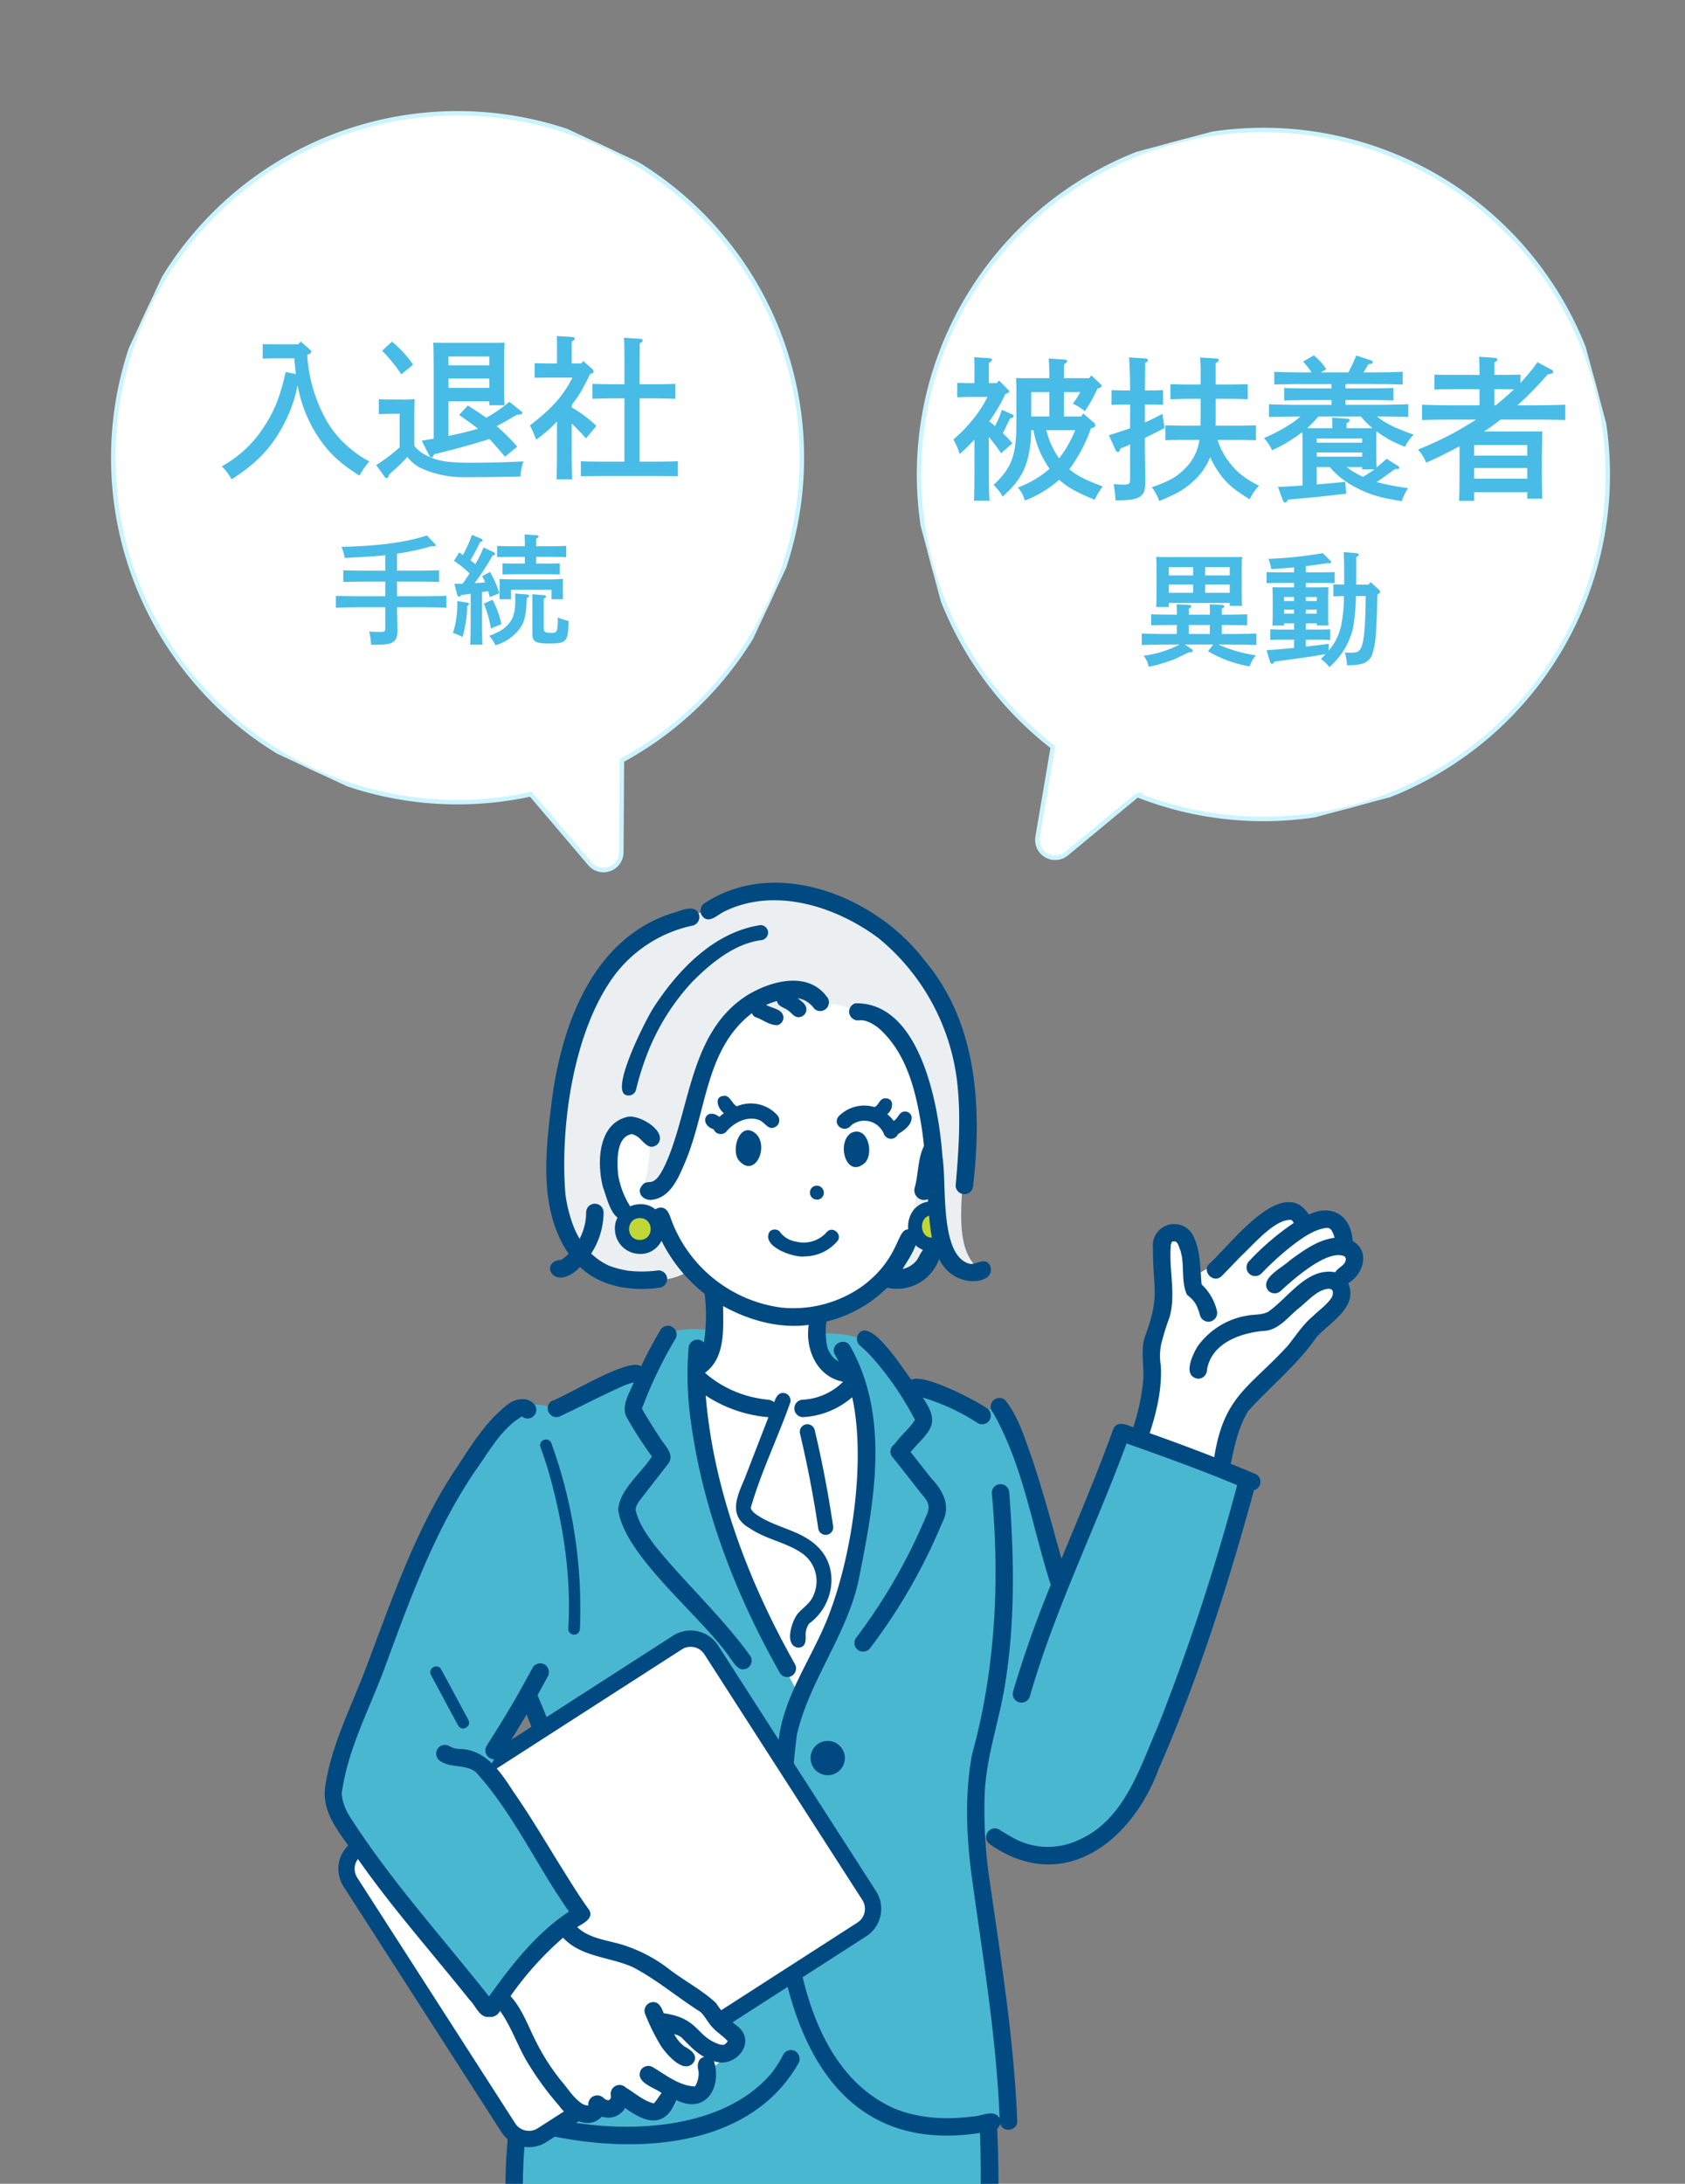 <svg xmlns="http://www.w3.org/2000/svg" xmlns:xlink="http://www.w3.org/1999/xlink" width="380.406" height="492.802" viewBox="0 0 380.406 492.802"><rect x="0" y="0" width="380.406" height="492.802" fill="#808080" stroke="none"/><defs><clipPath id="a"><rect width="250.589" height="293.597" fill="none"/></clipPath><clipPath id="b"><rect width="155.466" height="155.465" fill="#fff" stroke="#caf4ff" stroke-width="1"/></clipPath></defs><g transform="translate(-160 -150.398)"><g transform="translate(233.299 349.603)"><g clip-path="url(#a)"><path d="M323.419,79.525,318.9,102.078s-9.764,16.956-22.163,16.956c0,0-2.477,13.065,7.217,13.3,0,0-2.395,11.593-20.985,7.643,0,0-7.392-1.049-15.777-7.9,0,0,7.014-3.051,5.407-18.294,0,0-9.677-6.427-11.734-15.535,0,0-7.365,3.461-10.456-5.145s-1.2-20.541,7.718-15.037c0,0,3.431-40.17,35.368-37.75s29.928,39.21,29.928,39.21" transform="translate(-185.423 -22.034)" fill="#fff"/><path d="M41.73,213.9l2.688-11.9s-.217-8.429,0-8.789,2.61-9.642,2.61-9.642l-.236-12.973s2.217-5.623,5.47-.2L53.605,179l5.17-2.909s15.607-18.311,19.432-10.871c0,0,10.964-2.6,9.655,6.025,0,0,3.891,1.99,1.79,4.777l-3.386,3.582s3.476,1.043.413,4.322-5.983,6-5.983,6a34.564,34.564,0,0,1-6.959,8.135c-4.244,3.494-9.054,7.185-10.185,10.472s-3.909,12.226-3.909,12.226Z" transform="translate(141.452 -89.56)" fill="#fff"/><path d="M284.625,243.435s20.38,15.469,37.709,2.39c0,0,4.566,9.518,1.239,34.982s-13.763,29.668-15.656,39.563c0,0-9.069-22.255-15.007-36.345s-8.285-40.59-8.285-40.59" transform="translate(-202.861 -133.391)" fill="#fff"/><path d="M221.451,605.865c-.229-14.186.99-27.428,4.485-35.985l100.973.687a339.571,339.571,0,0,1,3.04,35.3Z" transform="translate(-179.452 -312.268)" fill="#4ab7d0"/><path d="M171.147,224.007s9.265-1.343,13.875,2.95l4.939,6.344,18.54,7.779,5.066-.218,12.349,39.245,13.938-34.222,28.379,11.162s-16.473,63.993-27.26,74.314-16.067,14.613-34.029,4.484c0,0,7.607,52.679,7.441,65.483,0,0-26.491,6.312-37.965-9.584l-6.495-8.975s-9.442,14.2-16.653,16.427-29.8,11.5-52.5-.687l13.19-69.531-6.57-24.071L95.594,250.2s7.219-13.688,16.547-9.551l19.875-7.093,6.621-9.815s3.036-1.51,9.23-.641c0,0,.462,5.654-4.019,7.694,0,0,.5,26.61,10.285,47.116s13.542,26.923,13.542,26.923L178.162,280.6s5.695-20.493,3.965-31.81-3.965-16.643-3.965-16.643-6.48-.488-7.015-8.139" transform="translate(-60.856 -122.102)" fill="#4ab7d0"/><path d="M294.553,432.276a3.871,3.871,0,1,0,3.871-3.871,3.871,3.871,0,0,0-3.871,3.871" transform="translate(-184.857 -234.746)" fill="#004a81"/><path d="M256.89,10.33l6.4-1.447s13.542-9.794,31.865.628S321.1,32.935,321.633,50.024s-4.945,33.588,2.51,39.657c0,0-8.271,2.66-10.1-6.642,0,0-.121,11.143-11.63,8l5.9-9.5,4.268-20.425s.449-25.182-16.615-29.68a11.962,11.962,0,0,0-8.435-1.18s-4.181.258-4.568.28c-.368.021-5.153,2.684-5.153,2.684l-6.835-3.429s-3.044,1.839-7.311,9.169-7.874,34.59-15.315,32.807c0,0,2.674-8.987.843-12.1,0,0-3.8-5.262-7.192-.962s-2.8,15.255,1.662,19.194a7.6,7.6,0,0,0,7.832.782s1.916,7.344,7.351,11.164c0,0-2.865,3.481-12.559,2.181s-14.317-3.316-17.587-15.6.651-62.965,28.188-66.092" transform="translate(-176.497 -2.581)" fill="#ebeff2"/><path d="M245.692,166.363a3.728,3.728,0,1,0,3.728-3.728,3.728,3.728,0,0,0-3.728,3.728" transform="translate(-113.622 -89.116)" fill="#c1d736"/><path d="M388.68,168.344a3.728,3.728,0,1,0,3.728-3.728,3.728,3.728,0,0,0-3.728,3.728" transform="translate(-321.247 -90.202)" fill="#c1d736"/><path d="M358.2,234.808c-4.794,2.143-9.456,4.578-14.2,6.83a1.972,1.972,0,0,1-1.99-3.4c3.864-1.38,17.424-9.925,20.181-7.839,1.312-2.757,2.756-5.452,4.3-8.086a1.972,1.972,0,1,1,3.4,1.99,95.254,95.254,0,0,0-7.488,15.614c.011-.26,0-.088-.01.068,1.343,2.35,2.818,4.649,4.3,6.918,1.081,1.593,3.112,3.539,1.6,5.513l-5.792,7.452c-.645.9-1.567,1.833-1.525,3.013.684,3,2.556,5.589,4.369,8.02,6.334,7.9,15.247,16.158,21.55,24.922a1.978,1.978,0,0,1-.707,2.7c-1.9,1.023-2.951-1.1-3.928-2.347-6.568-9.539-23.608-22.686-25.227-33.292.137-4.53,5.25-8.4,7.6-12.137a93.068,93.068,0,0,1-5.466-8.434c-1.752-2.742.378-5.684,1.368-8.3a18.846,18.846,0,0,0-2.343.8" transform="translate(-290.762 -121.278)" fill="#004a81"/><path d="M429.181,278.917a109.537,109.537,0,0,1,6.4,41.808,1.315,1.315,0,0,1-2.629,0c.7-11.211-.964-22.489-3.833-33.314-.712-2.632-1.521-5.24-2.474-7.8a1.315,1.315,0,0,1,2.535-.7" transform="translate(-377.96 -152.324)" fill="#004a81"/><path d="M234.9,243.119a69.778,69.778,0,0,0-8.088-12.046,34.006,34.006,0,0,0-4.132-4.242,1.979,1.979,0,0,1,0-2.788c2.962-2.976,9.97,8.447,11.72,10.615,2.746-1.49,14.323,4.533,17.043,6.42a1.972,1.972,0,0,1-1.99,3.4,47.941,47.941,0,0,0-12.5-5.807c4.331,6.2,1.391,7.5-2.733,12.283,1.594,2.011,3.167,4.038,4.765,6.046,2.63,2.759,4.365,6.22,2.381,9.882a127.2,127.2,0,0,1-16.15,28.16,2.024,2.024,0,0,1-2.7.707,1.991,1.991,0,0,1-.707-2.7,126.386,126.386,0,0,0,15.835-27.417c1.161-2.336.678-3.378-.977-5.256-2.163-2.7-4.253-5.449-6.425-8.138a1.963,1.963,0,0,1,.368-3.048c1.364-1.951,3.345-3.482,4.612-5.5-.1-.185-.305-.545-.325-.581m3.284,19.479c.053.156.03.082,0,0m-2.931-18.929-.007.014c0,.017.01.02.007-.014m-.007.013.007-.015a.169.169,0,0,1,.006-.091.018.018,0,0,0-.018.007c-.011-.1-.01.043,0,.075l0-.015c0,.013,0,.025,0,.039m.041.128-.027-.047c.008.032.017.053.027.047" transform="translate(-101.947 -122.496)" fill="#004a81"/><path d="M259.469,267.864a.1.1,0,0,1,0,.06c0-.022-.01-.043,0-.06" transform="translate(-126.173 -146.777)" fill="#004a81"/><path d="M395.849,262.445v0" transform="translate(-324.202 -143.807)" fill="#004a81"/><path d="M395.849,262.365v.008c0-.04,0-.1,0-.008" transform="translate(-324.2 -143.736)" fill="#004a81"/><path d="M395.848,262.518a.784.784,0,0,1,0-.081c0,.031,0,.065,0,.081" transform="translate(-324.2 -143.803)" fill="#004a81"/><path d="M290.867,312.461c.068,2.179-3.32,2.711-3.842.538a2.075,2.075,0,0,1-.689,1.192q.293,6.193.287,12.385h-4q.018-5.737-.157-11.473c-47.864,7.423-49.76-55.245-45.5-88.324,1.035-9.992,7.284-18.4,10.966-27.536,5.546-13.715,8.873-35.666,5.673-50.166a18.451,18.451,0,0,1-11.152,4.5,1.972,1.972,0,0,1,0-3.942,13.84,13.84,0,0,0,9.093-4.049c-5.917-1.141-8.577-7.282-7.76-12.828-6.672.89-13.515-1.035-19.331-4.253.033,5.1.579,11.676-4.094,15.072v0a25.079,25.079,0,0,0,12.607,5.846c1.011.239,2.214.049,3.034.787.33-1.112,1.048-2.423,2.429-2.037a1.721,1.721,0,0,1,1.193,2.1c-2.808,7.951-6.645,15.777-8.939,23.83a2.878,2.878,0,0,0,1.034,1.253c.278.233.126.1.062.05,4.346,3.179,10.218,3.56,14.083,7.465,5.013,4.95,3.509,13.314-1.956,17.266a4.336,4.336,0,0,0-.81,2.131c-.006,1.419.265,3.238-1.691,3.338-3.256-.459-1.455-6.113-.023-7.763,1.221-1.367,2.878-2.363,3.526-4.174a7.7,7.7,0,0,0-2.312-9.148c-3.66-2.689-8.4-3.3-12.131-5.874-4.852-2.712-2.969-7.005-1.2-11.056q2.712-7,5.425-14a30.4,30.4,0,0,1-14.16-4.895c1.766,21.369,9.637,41.944,20.091,60.516a1.971,1.971,0,1,1-3.4,1.99c-10.155-17.958-17.742-37.716-20.249-58.274a73.72,73.72,0,0,1-.31-14.9,1.984,1.984,0,0,1,3.466-1.28,40.648,40.648,0,0,0,.163-11.005,35.187,35.187,0,0,1-11-14.8c-.712-1.492-1.67-3.932.559-4.583,2.187-.514,2.582,1.949,3.208,3.451A30.84,30.84,0,0,0,237.5,128.839l-.15-.015a26.91,26.91,0,0,0,18.52-4.784c9.136-6.746,7.518-13.7,10.985-12.759,3.567,1.294-.774,6.848-1.851,8.857a7.668,7.668,0,0,0,1.1-.341.15.15,0,0,0-.02,0,5.923,5.923,0,0,0,2.1-1.642c-.008.014-.016.028-.023.043.024-.05.162-.211.138-.2.853-1.45,1.694-3.886,3.857-2.718-1.07-3.525-1.172-7.253-1.452-10.9a2.185,2.185,0,0,1-3-2.541c.881-3.065.668-6.616,2.1-9.438-.1-1.071-.231-2.14-.368-3.208-.054-.411-.025-.187-.013-.1-1.291-8.356-3.242-17.582-9.954-23.394a11.148,11.148,0,0,0-1.985-1.233c.006,0,.014,0,.019,0-.147-.041-.252-.1-.163-.032a4.129,4.129,0,0,0-1.775-.431c-.115,0-.471.036-.5.032a1.971,1.971,0,0,1-.745-3.851c14.725-.284,18.877,23.289,19.66,34.632,1.027,5.914-.794,22.589,6.285,24.189,1.545.108,3.359-1.605,4.454.331,1.813,4.354-8.23,5.627-11.491-1.468a10.077,10.077,0,0,1-11.748,6.5,28.915,28.915,0,0,1-13.677,7.624c-.367,1.929-.094,5.535.419,6.4-.035.19,1.093,1.79.619,1.141a4.693,4.693,0,0,0,1.121,1.107,6.523,6.523,0,0,0,.6.381c-.268-.511-.546-1.018-.84-1.518-1.292-2.19,2.115-4.176,3.4-1.99,9.245,16.289,5.323,35.968,1.819,53.376-2.782,12.109-11.084,22.385-13.821,34.352-3.106,24.577-4.81,72.28,21.848,84.284,5.619,2.347,11.864,2.653,17.845,1.863,1.954.034,4.835-1.821,6.074.416-.739-18.438-3.808-36.426-6.325-54.755-1.184-9.128-1.565-18.247.089-27.346,5.333-19.244,6.286-39.238,4.47-59.078a1.972,1.972,0,0,1,3.943,0c1.105,14.566,1.378,29.313-1.032,43.768-1.431,8.542-4.437,16.674-4.552,25.409a109.018,109.018,0,0,0,1.364,19.778c2.529,17.561,5.327,35.125,6.017,52.879" transform="translate(-134.511 -32.979)" fill="#004a81"/><path d="M317.5,578.869c.956-4.854,1.776-9.734,2.672-14.6.678-2.042.059-6.586,3.309-6.029a2.02,2.02,0,0,1,1.377,2.425c-1.352,6.664-2.387,13.391-3.707,20.061.019,0-.066.632-.043.778,0,.134.1.551-.012.119a1.55,1.55,0,0,0,.107.381,3.316,3.316,0,0,1,.394.389c16.987,6.094,44.874,7.139,57.583-7.832a24.653,24.653,0,0,0,2.732-4.3,1.985,1.985,0,0,1,2.7-.707,2.02,2.02,0,0,1,.707,2.7c-11.783,20.835-41.1,20.7-61.513,15.026-.448,4.074-.669,8.133-.708,12.18h-3.933a120.157,120.157,0,0,1,.922-13.781,1.623,1.623,0,0,1-.142-.16c-3.036-.473-3.023-4.325-2.441-6.652" transform="translate(-278.354 -305.864)" fill="#004a81"/><path d="M313.345,371.429h0" transform="translate(-204.414 -203.512)" fill="#004a81"/><path d="M312.137,359.059c.091-.1.045-.053,0,0" transform="translate(-202.7 -196.715)" fill="#004a81"/><path d="M310.065,355.336c.022-.055.036-.091,0,0" transform="translate(-199.662 -194.677)" fill="#004a81"/><path d="M315.48,335.069h0" transform="translate(-207.475 -183.578)" fill="#004a81"/><path d="M256.99,185.761c-.009.022-.016.042-.021.058.005-.019.014-.038.021-.058" transform="translate(-122.562 -101.788)" fill="#004a81"/><path d="M459.56,610.834c.022.058.028.058,0,0" transform="translate(-416.732 -334.709)" fill="#004a81"/><path d="M304.554,294.034q-1.607-10.856-4.139-21.545a1.709,1.709,0,1,1,3.295-.909q2.53,10.679,4.139,21.545a1.709,1.709,0,0,1-3.295.909" transform="translate(-193.094 -148.128)" fill="#004a81"/><path d="M326.032,212.056c.379.037.193.021,0,0" transform="translate(-223.044 -116.197)" fill="#004a81"/><path d="M290.236,68.351a1.972,1.972,0,0,1-3.943,0c.686-7.923,1.255-15.931.281-23.854a49.386,49.386,0,0,0-17.7-32c-9.7-7.228-23.622-11.657-35.02-5.9-1.536.821-3.525,2.88-4.919.7a2.026,2.026,0,0,1,.707-2.7c16.186-10.6,38.731-1.438,49.57,12.863,11.987,14.064,13.06,33.307,11.024,50.888" transform="translate(-143.843 0)" fill="#004a81"/><path d="M400.374,16.707a29.818,29.818,0,0,0-17.58,11.062l.053-.07c-.039.052-.16.207-.156.206-9.3,12.476-12.345,34.07-11.118,49.361,0-.025-.008-.049-.014-.078a32.207,32.207,0,0,0,2.073,7.981c-.1-.262-.117-.32-.1-.284a17.773,17.773,0,0,0,1.25,2.514,13.322,13.322,0,0,0,1.311-3.915,12.211,12.211,0,0,0,.16-2.069,1.972,1.972,0,0,1,3.943,0,17.181,17.181,0,0,1-2.8,9.322,15,15,0,0,0,4.012,2.737,22.767,22.767,0,0,0,4.232,1.118l-.061,0a27.639,27.639,0,0,0,7-.059,1.975,1.975,0,0,1,1.971,1.971,2.031,2.031,0,0,1-1.971,1.971c-6.185.809-13.042-.251-17.682-4.7-5.924,6.024-9.4-1.253-4.353-1.606a4.1,4.1,0,0,0,.719-.44,12.275,12.275,0,0,0,1.033-.93c-6.461-9.5-5.349-21.845-4.014-32.689,1.958-17.656,8.874-38.333,27.508-44.22,1.852-.452,5.059-2.225,5.964.4a2,2,0,0,1-1.377,2.425" transform="translate(-317.23 -7.056)" fill="#004a81"/><path d="M434.022,155.314c.088.5.032.207,0,0" transform="translate(-379.677 -85.105)" fill="#004a81"/><path d="M402.462,193.642c.292.014.284.026.206.025s-.137-.012-.206-.025" transform="translate(-334.056 -106.107)" fill="#004a81"/><path d="M409.406,45.822l0,0-.1.136.1-.133" transform="translate(-343.843 -25.107)" fill="#004a81"/><path d="M261.7,111.609a8.1,8.1,0,0,1,8.013-2.013c.943-.395,1.084-1.667,2.088-1.937,2.449-.341,2.283,2.357.805,3.543a8.57,8.57,0,0,1,1.436,1.508c.94-.47,1.132-1.763,2.154-2.061a1.554,1.554,0,0,1,1.894,1.075c.207,1.805-1.679,3.167-3.073,3.981a1.718,1.718,0,0,1-3.228-.179,4.668,4.668,0,0,0-.438-.765,4.748,4.748,0,0,0-6.886-1.047c-1.518,1.989-4.458-.2-2.764-2.106m10.063,3.853c-.024-.058-.027-.057,0,0" transform="translate(-145.591 -58.976)" fill="#004a81"/><path d="M283.988,124.547c3.717-1.855,5.3,4.454,3.181,6.705-4.252,3.795-6.515-4.475-3.181-6.705" transform="translate(-165.181 -68.061)" fill="#004a81"/><path d="M340.842,124.294c3.194,3.029-.387,10.446-3.969,5.858-1.632-2.589.5-8.78,3.969-5.858" transform="translate(-243.521 -67.687)" fill="#004a81"/><path d="M332.031,114.532a1.729,1.729,0,0,1-2.8-.586c-3.487-1.175-1.716-5.125,1.292-2.8a10.449,10.449,0,0,1,1.016-.847c-1.583-1.216-2.353-4.131.484-3.892,1.076.436,1.415,1.748,2.418,2.351a8.084,8.084,0,0,1,9.116,1.947,1.75,1.75,0,0,1,0,2.416c-1.87,1.5-2.542-.654-4.07-1.274-2.667-1.025-5.753.605-7.455,2.682" transform="translate(-241.411 -58.3)" fill="#004a81"/><path d="M307.424,154.129a1.593,1.593,0,0,1-1.653-2.723,1.593,1.593,0,0,1,1.653,2.723" transform="translate(-195.48 -82.83)" fill="#004a81"/><path d="M305.85,179.172c-2.512.4-10.064-2.315-7.947-5.618a1.589,1.589,0,0,1,2.23,0,5.569,5.569,0,0,0,3.695,2.277,6.94,6.94,0,0,0,6.99-2.2c1.411-1.464,3.67.781,2.23,2.23a9.857,9.857,0,0,1-7.2,3.314" transform="translate(-197.419 -94.849)" fill="#004a81"/><path d="M390.983,129.7a19.125,19.125,0,0,0,2.762,7.331,1.985,1.985,0,0,1-.707,2.7c-3.332,1.46-4.606-4.885-5.464-7.088-1.368-5.385-1.176-14.121,5.383-15.8,2.58-.807,9.419,3.236,6.977,6.116-1.9,1.631-3.1-.511-4.374-1.56a6.5,6.5,0,0,0-.941-.553,2.83,2.83,0,0,0-.4-.125.052.052,0,0,0,.027-.017c-.045.032-.431-.091-.2,0-3.537.648-3.284,6.173-3.058,9m1.336-8.017c-.029.034-.057.069-.087.1-.218.252.042-.01.087-.1" transform="translate(-324.757 -63.969)" fill="#004a81"/><path d="M400.863,125.531a.305.305,0,0,1-.176-.015.75.75,0,0,1,.176.015" transform="translate(-331.403 -68.777)" fill="#004a81"/><path d="M390.994,149.568h0a.025.025,0,0,1,.008,0l-.005,0" transform="translate(-317.156 -81.955)" fill="#004a81"/><path d="M312.821,89.62c-1.484,3.471-3.283,8.181-7.547,8.722-1.482.224-3.191-.931-2.7-2.559,1.808-3.429,2.757,1.7,6.25-6.731l-.008.027c5.178-12.6,5.313-28.983,18.036-36.963,5.235-3.162,13.456-5.414,17.787.3a1.972,1.972,0,0,1-2.788,2.788,5.49,5.49,0,0,0-3.7-2.347c.8.677,1.941,1.343,1.957,2.51a1.783,1.783,0,0,1-1.769,1.768c-.976.025-1.506-.864-2.209-1.389-.857-.784-2.458-.937-2.671-2.255a19.379,19.379,0,0,0-2.448.859c1.25.764,3.306.857,3.845,2.392a1.785,1.785,0,0,1-1.235,2.176c-1.791.136-3.384-1.281-5.066-1.808a1.7,1.7,0,0,1-.753-.888C317.3,64.332,317.653,78.012,312.821,89.62m-7.683,4.787h.043a.3.3,0,0,0-.06.035h0c.089-.066.3-.026.068-.038l0,0a.282.282,0,0,1-.057.005m.274-.081h0m32.692-41.5,0,0c.049,0,.04,0,0,0" transform="translate(-231.345 -26.794)" fill="#004a81"/><path d="M382.8,137.441c.129-.43.059-.161,0,0" transform="translate(-305.324 -75.184)" fill="#004a81"/><path d="M282.446,69.628h0a.238.238,0,0,1-.143-.034.411.411,0,0,0,.14.033" transform="translate(-159.475 -38.135)" fill="#004a81"/><path d="M258.375,188.223l-.012.013a.522.522,0,0,1,.115-.153c-.035.045-.067.094-.1.14" transform="translate(-124.68 -103.061)" fill="#004a81"/><path d="M263.446,192.057a.724.724,0,0,0-.165.062c-.036,0,.082-.077.178-.068l-.012.005" transform="translate(-131.881 -105.235)" fill="#004a81"/><path d="M340.024,39.787c5.527-8.548,13.673-17.085,24.167-18.655A1.721,1.721,0,0,1,365.9,22.84a1.746,1.746,0,0,1-1.709,1.709c-5.987.856-11.26,5.209-15.431,9.418a50.754,50.754,0,0,0-10.427,16.978,62,62,0,0,0-2.262,7.4,1.731,1.731,0,0,1-2.1,1.193c-4.042-.826,4.52-17.442,6.055-19.748" transform="translate(-265.794 -11.576)" fill="#004a81"/><path d="M82.96,213.95l-.091.073.091-.073" transform="translate(130.169 -117.235)" fill="#004a81"/><path d="M93.336,263.7a1.246,1.246,0,0,1-.163.27c.058-.089.108-.182.163-.27" transform="translate(115.135 -144.494)" fill="#004a81"/><path d="M44.428,187.858a.472.472,0,0,1-.028.224c-.027-.016-.048-.106.019-.231,0,.012.007.013.009.007" transform="translate(186.101 -102.934)" fill="#004a81"/><path d="M44.724,186.962c-.012-.02-.028-.049-.052-.1.015.03.033.065.052.1" transform="translate(185.671 -102.392)" fill="#004a81"/><path d="M53.25,172.339l0,0a.764.764,0,0,1-.119-.019.588.588,0,0,1,.114.017" transform="translate(173.315 -94.425)" fill="#004a81"/><path d="M70.9,180.772l-.082.065.082-.065" transform="translate(147.693 -99.055)" fill="#004a81"/><path d="M51.669,173.382a.316.316,0,0,1-.1-.145,1.055,1.055,0,0,1,.1.145" transform="translate(175.61 -94.926)" fill="#004a81"/><path d="M52.1,172.612c.054.05.126.1.179.144-.029.014-.132-.024-.21-.163l.032.019" transform="translate(174.771 -94.573)" fill="#004a81"/><path d="M71.1,168.451c.005,0,.015,0,.027.011h-.015a1.519,1.519,0,0,1,.146.185c-.117-.071-.165-.153-.163-.184a.31.31,0,0,1-.193-.161,1.246,1.246,0,0,1,.2.148" transform="translate(147.279 -92.222)" fill="#004a81"/><path d="M131.182,179.314c.02-.022.035-.05.064-.062a.271.271,0,0,1-.093.11c.011-.02.02-.032.029-.048" transform="translate(60.056 -98.222)" fill="#004a81"/><path d="M131.431,179.5a.2.2,0,0,1-.071.174,1.622,1.622,0,0,1,.071-.174" transform="translate(59.777 -98.358)" fill="#004a81"/><path d="M131.362,179.485v-.008l.009-.008a.053.053,0,0,1,0,.012l-.013,0" transform="translate(59.833 -98.341)" fill="#004a81"/><path d="M131.361,179.494v0h0" transform="translate(59.848 -98.355)" fill="#004a81"/><path d="M123.529,205.824c.015.016.026.033.041.048-.03-.03-.04-.043-.041-.048" transform="translate(71.179 -112.782)" fill="#004a81"/><path d="M131.8,181.013a.186.186,0,0,1,.01.122.348.348,0,0,0-.011-.116v-.006" transform="translate(59.195 -99.187)" fill="#004a81"/><path d="M36.716,304.366a1.972,1.972,0,0,1,1.99-3.4c.878.567,1.77,1.113,2.687,1.617a16.12,16.12,0,0,0,15.205.811c10.488-4.5,13.921-16.429,18.151-26.05A493.2,493.2,0,0,0,92.48,223.28c-8.179-3.4-16.6-6.463-24.97-9.4-7.016,19.085-16.157,37.394-21.8,56.974a1.972,1.972,0,1,1-3.8-1.048,244.43,244.43,0,0,1,8.5-24c-4.166-12.948-6.229-26.981-13.045-38.875a1.972,1.972,0,0,1,2.787-2.788c2.97,3.761,4.348,8.493,5.963,12.938,2.524,7.512,4.564,15.175,6.707,22.8,3.975-9.634,8.079-19.22,11.617-29.026.758-2.245,2.974-1.253,4.568-.62A46.642,46.642,0,0,0,71.246,199.9c.333-3.352-.655-6.741.378-10.031,3.563-9.46,1.784-10.782,1.853-20.069a4.824,4.824,0,0,1,9.289-2.339c1.475,3.229,1.357,7.126,1.688,10.527a11.813,11.813,0,0,1,3.459,5.979,1.972,1.972,0,0,1-3.8,1.048,16.44,16.44,0,0,0-.576-1.75,6.189,6.189,0,0,0-1.848-2.5c.387.3-.506-.429-.5-.386-1.555-3.237-.346-7.273-1.747-10.651-.208-.532-.422-1.376-1.071-1.453a1.1,1.1,0,0,0-.587.092l.012-.022h0c-.036.034-.071.085-.1.121a.131.131,0,0,0,0-.027.115.115,0,0,1,0,.035s-.011.011-.013.011.008,0,.012,0c-.014.066-.084.183-.058.172a2.46,2.46,0,0,0-.142.51s0-.011-.007-.014,0,.014.006.02c-.055.281-.007.215.011.116-.478,5.364,1.206,10.787-.275,16.076a56.46,56.46,0,0,0-1.9,6.109,13.3,13.3,0,0,0-.084,4.832c.3,5.155-.919,10.357-2.506,15.243,4.883,1.741,9.745,3.538,14.573,5.427,2.164-13.909,8-15.743,16.618-25.179,1.824-2.256,3.369-4.732,5.625-6.615,1.359-1.333,3.026-2.47,4.121-4.024a2.3,2.3,0,0,0,.413-1.475c-.016.344.008.041-.025-.09a.782.782,0,0,0-.277-.461,2.2,2.2,0,0,0-.525-.167c-2.527.051-4.765,2.708-6.8,4.345-2.33,1.832-4.284,4.62-7.367,5.123-5.475.33-12.383,2.636-13.425,8.792a2.037,2.037,0,0,1-1.98,2.051c-3.6-.5-1.36-5.216-.226-7.175a17.157,17.157,0,0,1,11.361-7.086c1.556-.294,3.3-.095,4.712-.886l-.084.069c.088-.024.325-.246.175-.142,4.561-3.243,8.7-9.974,15-8.811.567-1.065,2.12-1.442,2.375-2.755.063,0,.023-.261.072-.315a.176.176,0,0,0-.045.09c0-.007,0-.014,0-.02l-.009.013c-.009-.032-.028-.128-.04-.215a1.111,1.111,0,0,1-.084-.133c.079.057-.184-.256-.251-.3-3.914-1.55-11.42,5.184-14.312,7.821a1.992,1.992,0,0,1-2.788,0c-2.232-2.754,3.238-5.261,4.889-6.916,3.029-2.167,6.221-4.572,10.009-5.038a4.423,4.423,0,0,0-.664-1.685c.188.155-.093-.111-.1-.166,0,.005,0,.014,0,.022a.857.857,0,0,0-.126-.127c.034-.053-.177-.113-.2-.172l-.012,0,.007.012a2.073,2.073,0,0,0-.272-.1.672.672,0,0,0,.1,0l-.006,0c-.07.017-.409-.083-.208-.016a3.018,3.018,0,0,0-.553.017c.052,0-.392.067-.391.067-2.59.555-4.823,2.17-6.912,3.736l0,0a65.926,65.926,0,0,0-7.16,6.469,1.987,1.987,0,0,1-2.788,0,2.012,2.012,0,0,1,0-2.788,58.874,58.874,0,0,1,10.095-8.621c-.063-.121-.137-.235-.207-.35.015.009.027.019.044.027-.068-.032-.127-.188-.175-.213a.12.12,0,0,0,.031,0c-.074,0-.191-.171-.265-.188a.068.068,0,0,0,.01.031c-3.682-.289-8.686,5.746-11.337,8.167-1.461,1.5-2.89,3.024-4.367,4.5-1.781,1.808-4.6-.985-2.788-2.788,4.724-4.15,16.551-20.367,22.484-11.08,5.227-2.546,9.573.314,9.867,5.962,4,2.236,2.481,7.514-.992,9.493,2.309,5.524-4.145,8.792-7.211,12.271-4.332,6.234-10.291,11-15.369,16.594.008-.016.014-.026.023-.043-.042.065-.243.331-.186.314-2.1,3.542-2.942,7.646-3.775,11.634q2.885,1.169,5.747,2.391a1.969,1.969,0,0,1-.51,3.587C90.44,245.786,83.687,266.97,74.8,287.26c-6.016,16.382-21.548,28.6-38.08,17.106M77.791,168.327l.01-.006s0,0-.01.006m.694-.027c-.046-.011-.058-.013,0,0m-.689.045v0l-.006.008,0,0m-.007,0c-.006,0-.013,0-.014,0l-.02.028.034-.024m8.372,27c.05-.11.041-.1,0,0m6.269-5.563a.653.653,0,0,0-.146.064l.146-.064M114,179.445c.027.086.021.055,0,0m-.831-14.188h.017s-.011,0-.017,0m.127.064,0,0a.157.157,0,0,1-.012-.015s0,.008.007.013m.784,1.018a1.209,1.209,0,0,0,.047.116c.007-.005-.015-.054-.047-.116" transform="translate(113.52 -87.343)" fill="#004a81"/><path d="M443.359,429.461a24.182,24.182,0,0,1-.524,7.164,1.972,1.972,0,0,1-3.8-1.048c1.623-10-2.245-20.09-5.744-29.321.09.219.1.242.08.2-.534-1.574-2.444-3.9-.386-5.161a2,2,0,0,1,2.7.707c3.911,8.667,6.983,17.932,7.679,27.463" transform="translate(-388.134 -219.755)" fill="#004a81"/><path d="M253.707,170.364a5.988,5.988,0,0,0,1.255-.136l-.66-3.084c-3.462.791-3.865-5.038-.416-4.975l-.03-3.154c-7.265.092-7.373,11.167-.149,11.349" transform="translate(-116.638 -87.133)" fill="#004a81"/><path d="M390.133,171.683c4.886.179,7.572-6.34,3.947-9.635-3.345-3.521-9.8-.786-9.583,4.069a5.655,5.655,0,0,0,5.636,5.566m0-8.087c3.231.006,3.253,4.9.023,4.933-3.27.023-3.279-4.927-.023-4.933" transform="translate(-318.975 -87.921)" fill="#004a81"/><path d="M281.337,432.29,317,487.735a5.523,5.523,0,0,0,7.632,1.657l72.176-46.422a5.522,5.522,0,0,0,1.657-7.631L362.8,379.893a5.522,5.522,0,0,0-7.632-1.657l-72.176,46.422a5.522,5.522,0,0,0-1.657,7.631" transform="translate(-275.531 -206.774)" fill="#fff"/><path d="M319.417,489.875a7.314,7.314,0,0,0,3.971-1.168l72.176-46.422a7.363,7.363,0,0,0,2.21-10.175l-35.661-55.445a7.362,7.362,0,0,0-10.175-2.209l-72.176,46.422a7.371,7.371,0,0,0-2.21,10.175L313.213,486.5a7.364,7.364,0,0,0,6.2,3.377m36.5-112.91a3.718,3.718,0,0,1,.789.085,3.659,3.659,0,0,1,2.315,1.607L394.678,434.1a3.682,3.682,0,0,1-1.1,5.089L321.4,485.613a3.686,3.686,0,0,1-5.089-1.105l-35.661-55.445a3.683,3.683,0,0,1,1.1-5.089l72.176-46.422a3.655,3.655,0,0,1,1.984-.587" transform="translate(-273.295 -204.542)" fill="#004a81"/><path d="M363.325,520.955l7.648,6.7s7.654.324,12.3,3.648,13.109,8.889,13.109,8.889l6.194,6.64s.709,4.183-3.162,4.034l-3.238,2.505s2.335,5.965-1.569,6.131-5.355-.8-5.355-.8-1.379,6.083-5.287,4.916a16.381,16.381,0,0,1-5.816-2.86s-1.963,3.387-4.5,1.935c0,0-1.693,2.42-5.081.121s-8.71-12.7-11.735-16.816-9.049-10.956-9.049-10.956Z" transform="translate(-309.255 -285.459)" fill="#fff"/><path d="M463.293,268.978l8.742,56.534-11.97,22.6,21.288,32.028a191.728,191.728,0,0,0-21.263,21.27l-27.5-34.689s-9.7-9.835-5.416-22.924c19.127-58.437,36.115-74.818,36.115-74.818" transform="translate(-423.374 -147.388)" fill="#4ab7d0"/><path d="M344.371,345.587c1.2-8.78,5.152-16.786,8.389-24.929,6.237-16.14,11.559-32.822,21.263-47.317,3.383-5.123,6.7-10.612,11.643-14.392,1.677-1.27,4.273-1.795,5.869-.118a1.969,1.969,0,0,1-2.632,2.913c.056.009.085,0,.055-.025l.061-.025a.474.474,0,0,0-.1,0,.23.23,0,0,0-.069,0c-.024-.044-.207-.066-.1-.062a.254.254,0,0,1-.1-.065.4.4,0,0,0,.118.114c.022-.006.025,0,.011.008.007,0,.014.011.021.014-.035.011-.052.023-.054.033-4.541,2.716-7.253,7.734-10.263,11.95-9.189,13.406-14.7,28.647-20.284,43.768-3.4,9.476-8.386,18.467-9.936,28.518-.42,1.372.534,4.317,1.851,6.232,9.173,14.3,20.625,26.879,31.283,40.371,5.131-7.135,10.626-14.249,18.057-19.155-7.264-10.294-12.573-22.169-21.059-31.51-2.333-1.784-5.605-.811-8.031-2.478a1.972,1.972,0,0,1,1.99-3.4,5.345,5.345,0,0,0,2.09.692c6.151-.071,9.513,5.105,12.511,9.725,4.323,6.188,8.072,12.756,12.119,19.124,1.571,2.512,3.153,5.04,4.907,7.429,1.186,1.954-1.332,3.061-2.669,3.924,3.122,2.935,7.689,2.954,11.522,4.428a33.171,33.171,0,0,1,9.236,5.068c3.435,2.635,7.386,4.671,10.554,7.608a20.945,20.945,0,0,0,5,5.367c4.3,3.611-.765,9.548-5.435,7.772,1.813,5.947-1.831,12.061-8.451,8.813-2.666,6.354-6.845,5.241-11.593,1.773a4.467,4.467,0,0,1-5.294,1.931c-2.9,3.22-7.657.423-9.654-2.488a68.494,68.494,0,0,1-7.353-10.143c-2.134-3.667-3.468-7.767-5.958-11.225a2.383,2.383,0,0,1-2.462,1.36c-2.175.264-3.054-2.574-4.4-3.845-2.9-3.627-5.863-7.2-8.816-10.781-5.922-7.166-11.834-14.357-17.109-22.019-3.09-4.469-7.414-9.141-6.725-14.959m44.684-83.909c.024-.01.044-.017.072-.03a.418.418,0,0,1-.1.025l.026.005m-11.92,79.5c.076.033.074.028,0,0m3.587,3.176h0m23.722,34.594c.155.072.083.037,0,0m30.942,23.518c0-.092-.01-.151-.005.008a.285.285,0,0,0-.056.119c.019-.028.039-.058.056-.086v.027c0-.011,0-.021,0-.033.065-.1.039-.086,0-.034m-7.5,10.441c-.034.041-.073.092-.127.157.023,0,.072-.065.127-.157m-18.981,2.578v.006c.065-.1.041-.068,0-.006m-.475.521h0s0,0,0,0m-4.586,1.1c0,.011,0,.016,0,.029,0-.008,0-.015,0-.023-.008.015-.016.031-.024.048l.018-.005c.016-.029.033-.057.046-.087-.011,0-.023.016-.036.038m-.053.118h0c-.01.029-.011.035,0,0m-11.578-14.06a49.307,49.307,0,0,0,5.408,8.359c1.6,1.823,2.894,4.1,5,5.382a2.481,2.481,0,0,0,1.192.257,2.043,2.043,0,0,1,3.4-1.736,1.9,1.9,0,0,0,1.045.561h-.028c.06,0,.228.045.171.019-.066,0-.077-.007-.052-.014l-.046-.006c.188.052.388-.183.471-.288.039-.068.1-.147.128-.211-.05.076-.114.176-.039.054a.867.867,0,0,0,.053-.341c0-.057-.048-.6.013-.171a2,2,0,0,1,3.374-1.878c2.049,1.209,3.934,2.972,6.278,3.554l0,0,.006,0h.008c.067-.048.189-.128.066-.07.661-.677,1.092-1.547,1.709-2.266-1.7-1.3-5.994-2.341-4.72-5.151a2,2,0,0,1,2.7-.707c2.947,1.747,6.013,4.269,9.549,4.362a5.486,5.486,0,0,0,.792-3.514c-.367-1.2-.16-2.849,1.308-3.126-2.041-1.082-3.642-2.913-5.244-4.5a6.3,6.3,0,0,0-.746-.4c-.262-.1-.528-.187-.795-.275a7.659,7.659,0,0,0,2.343,2.821c1.286.7,3.074,1.861,2.065,3.542-2.153,2.856-6-1.656-7.313-3.526a46.132,46.132,0,0,1-3.732-7.555,1.979,1.979,0,0,1,1.377-2.425c1.694-.429,2.393,1.137,2.876,2.441,8.228,1.2,7.135,5.271,12.783,7.094.293,0,.781.115,1.056-.069-.154.085.3-.3.382-.379a3.079,3.079,0,0,0,.225-.335c-.082-.11-.244-.282-.014-.035-1-1.121-2.319-1.89-3.332-2.993-1.073-1.086-1.7-2.536-2.81-3.583-5.139-3.236-9.82-7.262-15.219-10.077-5.221-2.367-11.641-2.236-15.785-6.657a72.806,72.806,0,0,0-11.86,13.172c2.744,3.008,4.094,7.119,5.96,10.667m36.474,6.187c-.007-.119-.016-.2-.029-.2.014.095.023.156.029.2M348.831,349.79h0" transform="translate(-344.298 -141.247)" fill="#004a81"/><path d="M455.6,266.465a.343.343,0,0,1,.047-.01l.009.008c.018,0,.039-.007.059-.01a.21.21,0,0,1,.043.023c-.025.009-.043.013-.063.019l.008.007c-.076,0-.172.027-.158,0l.074-.025-.02-.009" transform="translate(-411.101 -146.004)" fill="#004a81"/><path d="M447.776,407.621c-1.1,1.441-2.091,4.648-4.427,3.412a2,2,0,0,1-.707-2.7c2.4-3.786,4.78-7.562,6.986-11.467q1.747-3.091,3.435-6.213a1.99,1.99,0,0,1,2.7-.707,2.013,2.013,0,0,1,.707,2.7c-2.759,5.072-5.577,10.11-8.691,14.975" transform="translate(-406.104 -213.526)" fill="#004a81"/><path d="M488.538,404.573c-2.1-3.777-4.082-7.623-6.16-11.414-.824-1.48,1.446-2.806,2.27-1.327,2.1,3.776,4.081,7.623,6.16,11.414.824,1.48-1.446,2.806-2.27,1.327" transform="translate(-458.373 -214.352)" fill="#004a81"/><path d="M412.791,607.764h-.045a.34.34,0,0,1,.045,0" transform="translate(-348.781 -333.026)" fill="#004a81"/><path d="M352.843,577.9c0-.012,0-.022,0-.032l.005-.007v.034l0,.006" transform="translate(-261.758 -316.638)" fill="#004a81"/><path d="M389.915,609.2a.329.329,0,0,1-.074.07h0a.557.557,0,0,1,.076-.07" transform="translate(-315.551 -333.814)" fill="#004a81"/></g></g><g transform="translate(350 162.282)"><g transform="translate(17.47 17.47)"><g transform="matrix(0.966, -0.259, 0.259, 0.966, -17.47, 22.767)" clip-path="url(#b)"><path d="M77.733,0A77.72,77.72,0,0,0,15.9,124.817l-8.58,18.712a4.029,4.029,0,0,0,5.341,5.341l18.854-8.643A77.732,77.732,0,1,0,77.733,0" fill="#fff" stroke="#caf4ff" stroke-linecap="round" stroke-width="1"/></g></g><path d="M-38.115-13.51c.56-.175.665-.28.665-.63a.782.782,0,0,0-.315-.6l-2.38-2.03-.49.665h-3.85v-5.495h3.675A22.992,22.992,0,0,1-42.49-19a12.661,12.661,0,0,1,2.695,1.715,31.933,31.933,0,0,0,2.835-5.075l.35-.14c.42-.14.6-.28.6-.525,0-.14-.07-.245-.315-.455l-2-1.89-.49.63h-5.67c0-1.645,0-2.45.035-3.15.49-.315.665-.49.665-.7s-.21-.35-.6-.35l-3.57-.245a42.688,42.688,0,0,1,.14,4.445h-3.675c-1.715,0-2.45,0-3.85-.035.07.665.1,2,.1,3.08v6.9c0,7.455-1.015,10.255-5.145,14.14a10.179,10.179,0,0,1,2.03,2.625c3.815-3.36,5.46-6.265,6.125-10.85a23.616,23.616,0,0,0,.315-4.13h.525a21.541,21.541,0,0,0,3.64,8.715A23.1,23.1,0,0,1-54.915-.07,7.272,7.272,0,0,1-53.34,2.87a25.221,25.221,0,0,0,7.77-4.69c1.82,1.68,3.99,2.87,8.015,4.515a14.379,14.379,0,0,1,1.82-3.01c-3.885-1.435-5.88-2.45-7.56-3.885a34.145,34.145,0,0,0,4.865-9.2Zm-3.85.49A26.123,26.123,0,0,1-45.6-6.65a17.783,17.783,0,0,1-2.87-6.37ZM-51.9-16.1v-5.495h4.1V-16.1Zm-9.87-4.41a25.612,25.612,0,0,1-2.66,4.27,31.884,31.884,0,0,1-5.04,5.32A16.787,16.787,0,0,1-68.04-7.63c1.33-1.19,2.31-2.17,3.325-3.255v6.58c0,3.22-.035,5.635-.105,7.21h3.5c-.1-1.575-.14-3.99-.14-7.21V-11.48a44.963,44.963,0,0,1,2.765,3.675l2.555-2.24c-.805-.91-1.505-1.68-2.17-2.31.245-.42.42-.77.6-1.12A24.106,24.106,0,0,1-56.63-15.68c.56-.14.77-.28.77-.56,0-.14-.07-.21-.385-.35l-2.275-1.015a23.143,23.143,0,0,1-1.54,3.675c-.42-.385-.875-.7-1.33-1.05a34.242,34.242,0,0,0,3.64-6.2c.63-.175.875-.35.875-.56,0-.14-.14-.28-.28-.455l-2-2.03-.525.595H-61.46V-28.21c.525-.28.7-.455.7-.7,0-.175-.21-.315-.595-.35l-3.43-.21c.07,1.225.07,1.645.07,3.22v2.625H-65.8c-.77,0-2.03-.035-2.8-.07v3.255c.735-.035,1.855-.07,2.8-.07Zm51.485,6.475c.035-.805.035-1.68.035-2.59V-20.09H-7.21c1.155,0,3.115.035,4.2.105v-3.4c-1.05.035-2.835.07-4.2.07h-3.045v-4.83c.49-.28.7-.455.7-.7,0-.175-.245-.315-.63-.35l-3.6-.21a22.216,22.216,0,0,1,.14,3.22v2.87h-2.94c-1.085,0-2.94-.035-3.885-.07v3.4c.91-.035,3.01-.105,3.885-.105h2.94v3.465c0,.945,0,1.82-.035,2.59H-17.43c-1.33,0-3.115-.035-4.165-.07v3.36c1.05-.035,3.01-.07,4.165-.07h3.5v.07A11.314,11.314,0,0,1-17.115-4.41c-1.925,1.96-3.675,2.94-7.56,4.27a11.5,11.5,0,0,1,1.68,3.115C-18.97,1.33-17.395.42-15.3-1.5a14.093,14.093,0,0,0,3.815-5.46,17.575,17.575,0,0,0,1.54,2.87C-8.155-1.3-6.44.245-2.555,2.59A10.907,10.907,0,0,1-.49-.455C-3.85-2.24-5.46-3.5-7.21-5.81a16.251,16.251,0,0,1-2.625-5h4.48c1.155,0,3.115.035,4.2.07V-14.1c-1.05.035-2.835.07-4.2.07Zm-19.285.595c-1.295.455-2.835.945-4.795,1.575l1.54,3.395a.548.548,0,0,0,.49.385c.21,0,.35-.14.455-.385l.175-.42c.77-.315,1.47-.595,2.135-.91v7.6c0,1.33-.14,1.47-1.47,1.47-.63,0-1.225-.035-2.24-.105a29.436,29.436,0,0,1,.42,3.675c3.955-.035,5.32-.35,6.125-1.435.455-.56.595-1.4.595-3.255v-.56c-.07-3.465-.1-5.95-.1-7.245v-1.61c1.4-.665,2.8-1.365,4.445-2.24l-.49-3.185c-1.5.805-2.695,1.4-3.955,1.925V-18.8h1.3c.945,0,2.065.035,2.8.07V-22.05c-.77.035-2.03.07-2.8.07h-1.3c.035-2.45.035-4.865.07-6.195.455-.28.63-.455.63-.665,0-.175-.21-.315-.49-.35l-3.78-.245c.1.91.21,3.4.245,7.455h-1.4c-.77,0-2.03-.035-2.8-.07v3.325c.735-.035,1.855-.07,2.8-.07h1.4ZM26-10.43c0-.77,0-1.645.035-2.345l.1.07a23.964,23.964,0,0,0,6.37,3.43,10.7,10.7,0,0,1,1.925-2.73c-4.06-1.435-6.405-2.555-8.26-4.1h.1c2.135,0,5.11.035,6.965.105v-2.87c-1.785.07-4.76.14-6.965.14h-7.21V-19.81h5.25c1.61,0,4.06.035,5.565.1V-22.54c-1.5.07-3.955.1-5.565.1h-5.25v-.98h6.65c1.855,0,4.62.035,6.265.105v-2.87c-1.54.07-4.34.14-6.265.14h-2.59c.315-.49.665-1.085,1.12-1.855.63-.035.98-.175.98-.42a.49.49,0,0,0-.315-.42l-3.43-1.12A41.342,41.342,0,0,1,19.7-26.04H13.51l1.19-.735a12.584,12.584,0,0,0-2.8-3.115l-2.415,1.4a19.988,19.988,0,0,1,1.925,2.45H9.24c-1.785,0-4.83-.07-6.265-.14v2.87c1.47-.07,4.55-.105,6.265-.105h6.65v.98H10.815c-1.82,0-4.13-.035-5.6-.1V-19.7c1.47-.07,3.78-.1,5.6-.1H15.89v1.085H8.75c-1.995,0-5.145-.07-6.965-.14v2.87c1.89-.07,5.04-.105,6.965-.105h.1A15.96,15.96,0,0,1,6.23-14.14a37.8,37.8,0,0,1-5.565,2.9A11.822,11.822,0,0,1,2.485-8.47,37.5,37.5,0,0,0,9.31-12.565c.035.665.035,1.47.035,2.135V-.525c-1.925.14-3.78.245-5.53.315L4.935,2.9a.65.65,0,0,0,.49.42c.21,0,.42-.21.7-.665,6.3-.56,6.3-.56,13.09-1.33L19-1.365c-2.135.245-4.3.42-6.44.6V-4.69H15.5A19.151,19.151,0,0,0,21.7.07C24.64,1.575,26.775,2.2,31.745,3.01A13.3,13.3,0,0,1,33.18.07a61.374,61.374,0,0,1-7.1-1.365c.56-.385,1.015-.665,1.435-.98,2.03-1.47,2.03-1.47,2.765-1.96h.35c.385,0,.6-.105.6-.315a.542.542,0,0,0-.245-.35L28.35-6.545c-.42.35-.42.35-2.275,1.96C26.04-5.355,26-6.4,26-7.805Zm-.42,6.265a24.722,24.722,0,0,1-2.555,1.68,17.3,17.3,0,0,1-3.71-2.2h3.5v.525ZM22.54-16.1a16.925,16.925,0,0,0,2.625,2.625c-.525.035-1.05.035-1.575.035H19.285v-1.12c.49-.28.7-.49.7-.7s-.21-.315-.63-.35l-3.325-.245c.035.525.035,1.3.035,2.24v.175H11.8c-.455,0-.945,0-1.4-.035a22.334,22.334,0,0,0,2.52-2.625Zm.28,9.065H12.565V-7.98H22.82Zm0-3.15H12.565v-.945H22.82ZM58.555-25.55c-1.05.035-2.87.07-4.2.07h-1.68v-2.8c.49-.28.665-.49.665-.7,0-.175-.21-.315-.595-.35l-3.535-.245c.07.875.105,2.065.105,4.1H43.33c-1.33,0-3.15-.035-4.2-.07v3.36c1.085-.035,3.045-.07,4.2-.07h5.985v3.64h-6.02c-1.995,0-5.18-.07-6.965-.14V-15.3c1.89-.07,5.04-.1,6.965-.1h5.25A74.55,74.55,0,0,1,35.42-8.645,10.116,10.116,0,0,1,37.275-5.67c2.73-1.225,5.215-2.45,7.525-3.71v6.16c0,2.87-.035,4.725-.1,6.16h3.4V.98H60.1V2.45H63.49c-.07-1.33-.1-3.36-.1-6.16V-7.175c.07-4.445.07-4.445.1-5.565-.91.035-1.75.035-2.975.035H50.33c1.295-.84,2.555-1.75,3.745-2.695H61.67c2.135,0,5.11.035,7,.1V-18.76c-1.785.07-4.795.14-7,.14H57.89a81.493,81.493,0,0,0,6.825-7c.945-.105,1.225-.21,1.225-.56,0-.21-.105-.35-.525-.56L62.4-28.35a47.023,47.023,0,0,1-3.85,4.69Zm-5.88,6.93v-3.64h1.68c.91,0,1.82.035,2.73.035-1.295,1.26-2.695,2.45-4.13,3.6ZM48.09-7.28V-9.66H60.1v2.38Zm0,2.8H60.1v2.415H48.09Zm-67.1,37.468h-2.352c-1.6,0-4.116-.056-5.572-.112v2.6c1.512-.056,4.032-.112,5.572-.112H-18.4a24.6,24.6,0,0,1-8.12,2.52,5.754,5.754,0,0,1,1.148,2.492,30.851,30.851,0,0,0,6.524-2.016c1.792-.9,1.792-.9,2.576-1.232h.056c.588,0,.784-.084.784-.336a.581.581,0,0,0-.308-.448l-1.456-.98h6.384l-1.176,1.512A27.487,27.487,0,0,0-2.576,40.3,6.569,6.569,0,0,1-1.148,37.8a32.013,32.013,0,0,1-8.484-2.436h3c1.708,0,4.088.056,5.572.112v-2.6c-1.428.056-3.808.112-5.572.112h-2.24V30.944h.728c1.484,0,3.7.056,5.012.084V28.536c-1.26.056-3.472.084-5.012.084h-.728V27.276c.392-.2.56-.364.56-.532s-.168-.28-.5-.308l-2.772-.168c.028.924.028,1.26.028,2.352h-4.76V27.276c.392-.2.56-.364.56-.532s-.168-.28-.5-.308l-2.8-.168c.056.924.056,1.26.056,2.352H-19.8c-1.428,0-3.864-.028-5.012-.084v2.492c1.176-.028,3.64-.084,5.012-.084h.784Zm2.688,0V30.944h4.76v2.044Zm-4.508-7H-7.084v.644h2.8c-.056-.644-.084-1.6-.084-2.912V18.064c0-.9.028-1.988.084-2.464-.98.028-1.848.028-3.08.028H-20.58c-1.26,0-2.128,0-3.108-.028.056.476.084,1.568.084,2.464v5.88c0,1.372-.028,2.3-.084,2.968h2.856Zm13.748-4.172v1.876h-5.544V21.816Zm0-2.044h-5.544V17.9h5.544Zm-8.26-1.876v1.876h-5.488V17.9Zm-5.488,3.92h5.488v1.876h-5.488ZM7.448,30.58v1.4H4.312c-.588,0-1.624-.028-2.24-.056v2.408c.588-.028,1.484-.056,2.24-.056H7.448v1.848c-1.988.2-3.948.364-6.216.532l.84,2.744a.517.517,0,0,0,.42.336c.168,0,.308-.168.532-.532,6.048-.784,8.736-1.176,11.536-1.68-.308.364-.672.728-1.064,1.12a7.127,7.127,0,0,1,1.9,1.82,16.728,16.728,0,0,0,5.4-8.988,49.129,49.129,0,0,0,.616-7.056h2.212c-.084,7.7-.448,11.032-1.316,12.124-.448.532-.868.672-2.436.672-.224,0-.448-.028-.952-.056a13.767,13.767,0,0,1,.476,2.884,15.035,15.035,0,0,0,3.024-.252,3.393,3.393,0,0,0,2.8-2.632c.644-2.044.868-4.732,1.036-13.1.5-.224.616-.364.616-.616a.5.5,0,0,0-.224-.42l-1.932-1.764-.476.588H21.476V15.628c.56-.336.588-.364.588-.532,0-.2-.2-.308-.672-.364l-2.744-.224c.084,1.624.112,2.576.112,4.816v2.52c-.9-.028-1.82-.028-2.436-.056V24.5c.588-.028,1.54-.056,2.38-.084A33.529,33.529,0,0,1,18.088,31a12.589,12.589,0,0,1-2.828,5.74V35.2c-1.9.252-3.584.448-5.152.644V34.276h3.248c.756,0,1.652.028,2.24.056V31.924c-.616.028-1.624.056-2.24.056H10.108v-1.4h2.464v.476H15.2c-.056-.644-.056-1.6-.056-2.912V24.9c0-.9.028-1.96.056-2.464-.98.028-1.82.028-3.08.028H10.108V21.452h3.7c.84,0,2.016.028,2.8.056V19.016c-.784.028-1.96.056-2.8.056h-3.7v-1.4c1.176-.14,2.548-.336,4.648-.644L15.512,17c.2,0,.308-.112.308-.252,0-.084-.084-.2-.252-.364l-1.652-1.652A87.955,87.955,0,0,1,1.68,16.02a17.5,17.5,0,0,1,.644,2.324c2.352-.168,3.864-.28,5.124-.392v1.12H4.032c-.812,0-2.016-.028-2.8-.056v2.492c.784-.028,1.988-.056,2.8-.056H7.448V22.46H5.628c-1.232,0-2.1,0-3.08-.028.056.5.084,1.568.084,2.464v3.22c0,1.372-.028,2.3-.084,2.968H5.18v-.5Zm0-2.184H5.18v-.9H7.448Zm0-2.856H5.18v-.9H7.448ZM12.572,28.4H10.108v-.9h2.464Zm0-2.856H10.108v-.9h2.464Z" transform="translate(94.703 98.203)" fill="#48bce6"/></g><g transform="translate(160 150.398)"><g transform="translate(25.568 25.569)"><g transform="translate(-25.568 115.331) rotate(-65)" clip-path="url(#b)"><path d="M77.733,0A77.72,77.72,0,0,0,15.9,124.817l-8.58,18.712a4.029,4.029,0,0,0,5.341,5.341l18.854-8.643A77.732,77.732,0,1,0,77.733,0" fill="#fff" stroke="#caf4ff" stroke-linecap="round" stroke-width="1"/></g></g><path d="M-35.35-24.43c.07,1.19.21,2.345.35,3.535l-2.31-.455c-1.26,5.705-2.695,9.17-5.215,12.845A26.227,26.227,0,0,1-51.73-.07a11.556,11.556,0,0,1,2.2,2.94C-43.785-.77-40.32-4.445-37.555-9.9a31.2,31.2,0,0,0,2.94-8.47A31.14,31.14,0,0,0-30.45-7.455c2.555,4.095,5.18,6.58,9.8,9.485a19.2,19.2,0,0,1,2.24-3.22,21.693,21.693,0,0,1-4.375-2.94,22.9,22.9,0,0,1-5.285-6.23,34.257,34.257,0,0,1-4.375-14.91l.28-.07c.42-.14.63-.315.63-.595,0-.175-.07-.28-.315-.49l-2.065-1.82-.525.63h-5.39c-1.225,0-1.995,0-2.66-.035v3.29c.56-.035,1.47-.07,2.66-.07Zm48.545,9.8A33.7,33.7,0,0,1,7.98-11.025C6.755-11.9,5.39-12.81,3.815-13.79l-1.96,2.135c1.89,1.33,3.185,2.24,4.27,3.115C3.92-7.91,1.68-7.385-.56-6.93v-7.805H8.68v.875h3.43c-.07-.805-.105-2-.105-3.64v-7.385c0-1.12.07-2.45.105-3.08-1.26.035-2.38.035-4.025.035H-.245c-1.47,0-2.52,0-3.745-.035.07,1.085.07,1.085.1,5.565V-6.3c-.805.14-1.715.28-2.695.455L-4.9-2.52a.677.677,0,0,0,.56.42c.175,0,.245-.105.56-.7C1.085-3.955,5.39-5.18,8.68-6.23c.945.98,2.03,2.24,3.535,3.99L14.98-4.515a47.88,47.88,0,0,0-4.655-4.62c.84-.42,1.4-.735,2.135-1.155,1.855-1.085,1.855-1.085,2.52-1.435.875,0,1.12-.1,1.12-.42,0-.14-.07-.21-.28-.385ZM-.56-22.855V-24.85H8.68v1.995Zm0,2.975H8.68v2.1H-.56Zm-7.7,7.77c.035-2.485.035-2.485.07-3.115a26.735,26.735,0,0,1-3.22.07h-1.575c-1.015,0-2.485,0-3.29-.07v3.4c.84-.07,2.38-.1,3.29-.1h1.4V-4.34A40.2,40.2,0,0,1-16.87-.35l1.89,2.625a.708.708,0,0,0,.49.315c.21,0,.35-.21.525-.77.455-.455.84-.805,1.085-1.015A34.527,34.527,0,0,0-9.835-2.2,8.565,8.565,0,0,0-6.44.49,23.167,23.167,0,0,0,3.6,2.38c4.1,0,6.86-.035,12.11-.14a11.7,11.7,0,0,1,.665-3.43c-2.835.175-7.6.315-11.585.315C-.84-.875-2.9-1.225-5.53-2.52A7.669,7.669,0,0,1-8.26-4.69Zm-7.28-14.035a34.981,34.981,0,0,1,4.34,5.32L-8.54-23A25.328,25.328,0,0,0-13.3-28.21ZM27.44-20.09c-2.17,4.235-4.655,6.965-9.59,10.78.56,1.19.945,2.03,1.12,2.52.07.175.175.42.28.7a30.5,30.5,0,0,0,4.69-4.1v5.88c0,3.22-.035,5.6-.105,7.175H27.37c-.07-1.575-.1-3.955-.1-7.175V-9.7a43.966,43.966,0,0,1,3.22,3.325l2.345-2.8a26.028,26.028,0,0,0-5.565-4.165v-.56c.7-.945,1.365-1.855,1.96-2.835A42.609,42.609,0,0,0,31.4-20.9c.7-.175.805-.28.805-.56a.953.953,0,0,0-.28-.56l-2.065-1.82-.42.56h-2.17V-28.21c.49-.28.7-.455.7-.7,0-.175-.245-.315-.63-.35l-3.43-.21c.035,1.225.035,1.645.035,3.22v2.975H21.665c-.735,0-2-.035-2.765-.07v3.29l2.765-.035ZM39.165-1.12h-4.97c-1.54,0-3.535-.035-4.865-.105v3.4c1.435-.035,3.395-.07,4.865-.07H46.34c1.33,0,3.6.035,4.9.07v-3.4c-1.225.07-3.5.105-4.9.105H42.6V-15.4h3.85c1.155,0,3.115.07,4.2.1V-18.69c-1.05.07-2.835.1-4.2.1H42.6v-5.25l.035-3.955c.49-.315.665-.49.665-.7s-.21-.315-.595-.35l-3.64-.245c.07,1.015.105,2.485.105,5.25v5.25h-3.01c-1.365,0-3.15-.035-4.2-.1V-15.3c1.05-.035,3.045-.1,4.2-.1h3.01ZM-6.4,31.736c1.647,0,3.942.054,5.373.108v-2.7c-1.377.081-3.672.108-5.373.108h-5.778V25.958h4.671c1.431,0,3.564.027,4.833.081V23.393c-1.188.027-3.348.081-4.833.081h-4.671V19.64a54.3,54.3,0,0,0,7.83-1.7,3.8,3.8,0,0,0,.54.027c.243,0,.378-.081.378-.27,0-.108,0-.108-.243-.324l-1.755-1.836c-4.7,1.539-10.854,2.376-19.278,2.565a10.713,10.713,0,0,1,.729,2.511c5.508-.3,7.1-.378,9.153-.621v3.483H-19.44c-1.4,0-3.753-.054-4.86-.081v2.646c1.161-.027,3.51-.081,4.86-.081h4.617v3.294H-20.6c-1.539,0-3.969-.027-5.373-.108v2.7c1.458-.054,3.888-.108,5.373-.108h5.778v4.455c0,1.026-.108,1.134-1.107,1.134-.81,0-1.4-.027-2.538-.108a13.381,13.381,0,0,1,.432,3c3.321-.027,4.077-.108,4.914-.594.756-.459,1.053-1.188,1.053-2.673v-.4c-.054-2.349-.081-3.753-.108-4.806Zm17.334-3.159a22.642,22.642,0,0,0-2.106-4.806l-1.782.945a11.237,11.237,0,0,1,.675,1.4c-.783.081-1.593.135-2.376.162A51.688,51.688,0,0,0,9.369,20.1c.4-.108.594-.216.594-.405a.506.506,0,0,0-.3-.378l-2.3-1.08a25.553,25.553,0,0,1-1.863,3.78c-.351-.324-.729-.594-1.107-.891a36.694,36.694,0,0,0,2.187-4.1c.378-.081.567-.216.567-.378a.454.454,0,0,0-.243-.351L4.752,15.4A29.482,29.482,0,0,1,2.7,19.937c-.27-.189-.54-.378-.837-.567L.7,21.26A25.106,25.106,0,0,1,4.212,24.1c-.513.783-1.026,1.539-1.566,2.322-.594,0-1.215.027-1.89.027l.7,2.538c.054.216.216.378.351.378s.27-.108.486-.378c.675-.081,1.431-.189,2.16-.3v5.967c0,2.484-.027,4.347-.108,5.535H7.128C7.047,39,7.02,37.136,7.02,34.652V28.307c.459-.054.918-.135,1.377-.216.108.405.243.837.378,1.35Zm8.316-8.208h3.537c.891,0,2.4.027,3.24.054V17.885c-.81.054-2.187.081-3.24.081H19.251V16.292c.378-.216.54-.378.54-.54,0-.135-.189-.243-.486-.27l-2.673-.162c.027.945.054,1.269.054,2.484v.162H13.662c-1.026,0-2.43-.027-3.24-.081v2.538c.837-.027,2.349-.054,3.24-.054h3.024v1.512H14.337c-.783,0-1.917-.027-2.7-.054v2.511c.783-.027,1.917-.054,2.7-.054H21.9c.783,0,1.917.027,2.673.054V21.827c-.756.027-1.89.054-2.673.054H19.251Zm-4.725,5.076c-1.08,0-2.457-.027-3.564-.081.027.864.027.945.027,2.025v1.053c0,.513,0,.729-.027,1.485h2.592V27.794h9.153v2.133H25.3c-.027-.621-.027-1.08-.027-1.539v-1c0-.567,0-1.512.027-2.052-1.782.108-2.187.108-3.348.108Zm-7.1,5.481a23.5,23.5,0,0,1,1.593,5.616l2.376-1a19.883,19.883,0,0,0-2.025-5.508Zm-5.994-.594a21.389,21.389,0,0,1-.972,7.209,10.349,10.349,0,0,1,2.16.918,27.318,27.318,0,0,0,1.053-6.993l.243-.189c.108-.081.162-.135.162-.27,0-.162-.108-.27-.324-.3Zm19.521-.513c.378-.243.513-.378.513-.54s-.162-.243-.513-.27l-2.592-.216.027,1.755v7.263c0,1.7.729,2.106,3.78,2.106,3.942,0,4.266-.351,4.4-5.076a21.8,21.8,0,0,1-2.43-.783c-.027,3.159-.135,3.456-1.431,3.456-1.458,0-1.755-.162-1.755-1.134Zm-6.48-1.188c.054.675.054,1.107.054,1.7,0,2.376-.4,3.861-1.458,5.1-.972,1.188-2.025,1.836-4.4,2.754a9.1,9.1,0,0,1,1.377,2.133,10.506,10.506,0,0,0,4.995-3.159c1.512-1.728,1.89-3.1,2.079-7.479.4-.216.54-.378.54-.513,0-.162-.243-.3-.621-.324Z" transform="translate(101.801 105.301)" fill="#48bce6"/></g></g></svg>